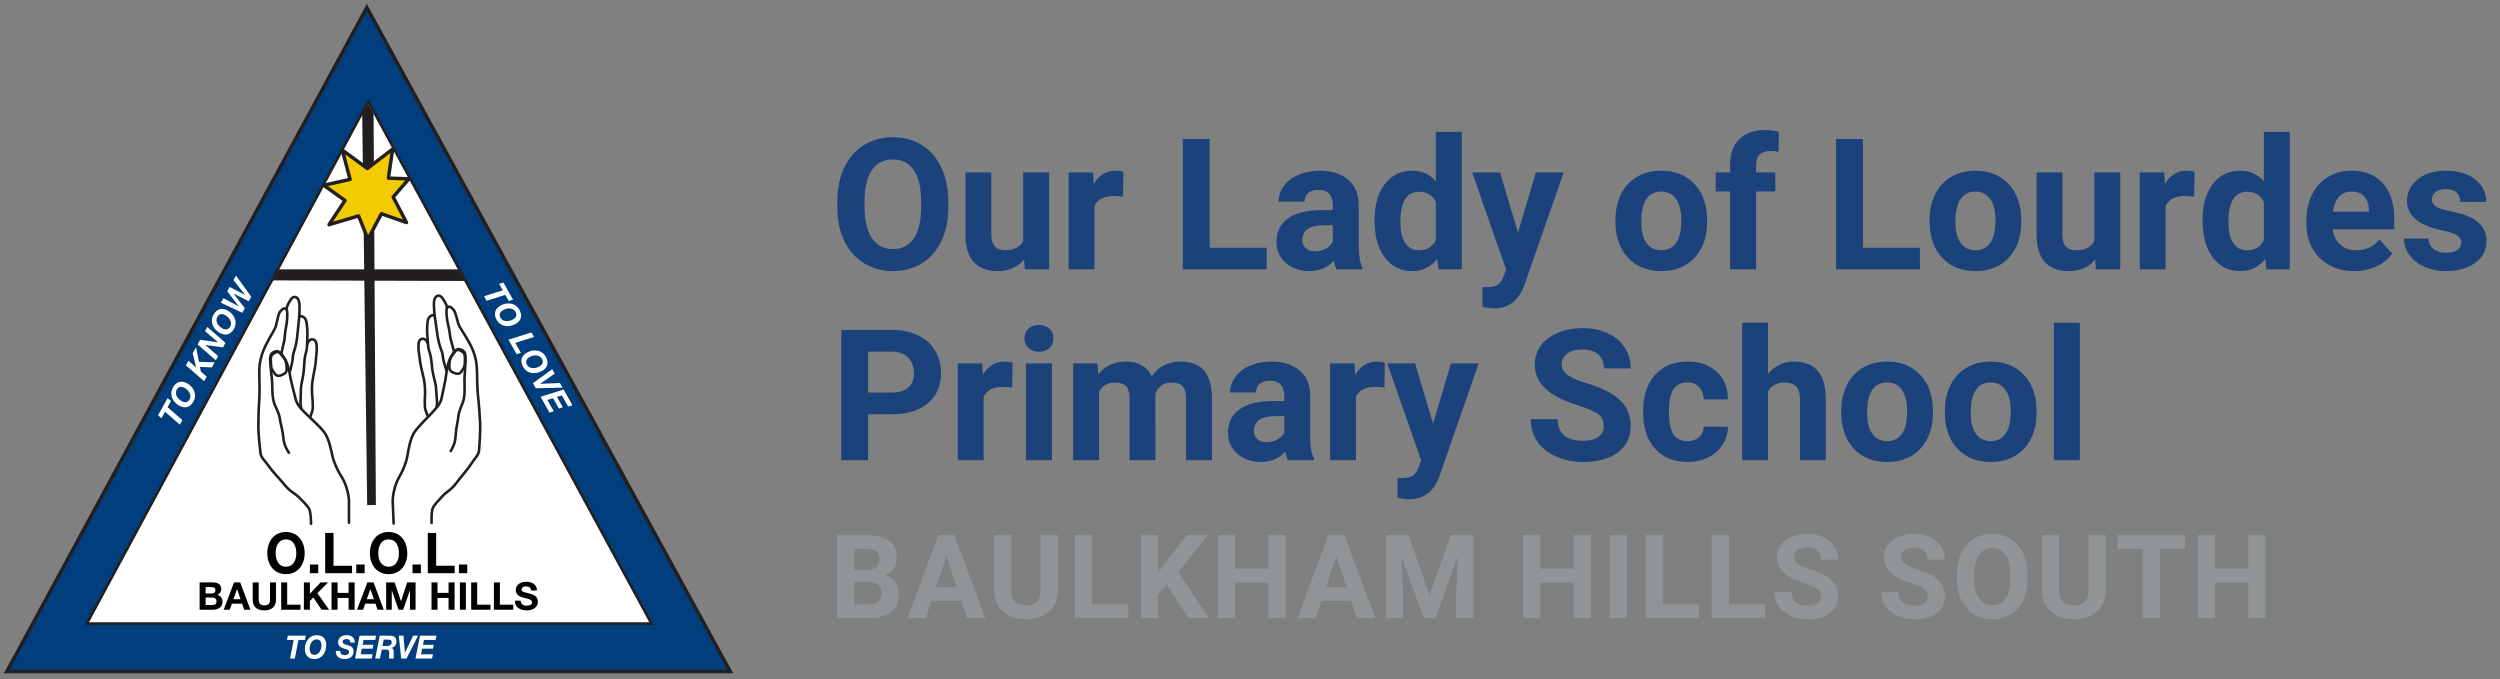 <?xml version="1.0" encoding="UTF-8"?>
<svg id="Layer_1" data-name="Layer 1" xmlns="http://www.w3.org/2000/svg" viewBox="0 0 1042 283">
  <rect x="0" y="0" width="1042" height="283" fill="#808080" stroke="none"/>
  <defs>
    <style>
      .cls-1 {
        fill: #010101;
      }

      .cls-2 {
        stroke-width: 1.089px;
      }

      .cls-2, .cls-3, .cls-4, .cls-5 {
        stroke: #231f20;
      }

      .cls-2, .cls-6 {
        fill: #fff;
      }

      .cls-7 {
        fill: #231f20;
      }

      .cls-3 {
        fill: #003e7e;
      }

      .cls-3, .cls-4 {
        stroke-width: 1.451px;
      }

      .cls-8 {
        fill: #919496;
      }

      .cls-4 {
        fill: #f1cb00;
      }

      .cls-4, .cls-5 {
        stroke-linecap: round;
        stroke-linejoin: round;
      }

      .cls-5 {
        fill: none;
        stroke-width: 1.088px;
      }

      .cls-9 {
        fill: #1b427b;
      }
    </style>
  </defs>
  <g>
    <polygon class="cls-3" points="152.897 3.101 2.835 279.899 304.403 279.899 152.897 3.101"/>
    <polygon class="cls-2" points="153.5 42.289 36.205 259.907 271.52 259.907 153.5 42.289"/>
    <g>
      <path class="cls-1" d="M119.192,221.726c4.905,0,7.79,3.878,7.79,8.86,0,4.841-2.886,8.719-7.79,8.719s-7.79-3.877-7.79-8.719c0-4.982,2.885-8.86,7.79-8.86ZM119.192,236.202c3.13,0,4.306-2.82,4.306-5.617,0-2.937-1.176-5.757-4.306-5.757-3.129,0-4.306,2.82-4.306,5.757,0,2.797,1.176,5.617,4.306,5.617Z"/>
      <path class="cls-1" d="M129.161,235.286h3.484v3.619h-3.484v-3.619Z"/>
      <path class="cls-1" d="M135.532,222.125h3.485v13.677h7.724v3.102h-11.208v-16.779Z"/>
      <path class="cls-1" d="M148.496,235.286h3.484v3.619h-3.484v-3.619Z"/>
      <path class="cls-1" d="M161.968,221.726c4.905,0,7.791,3.878,7.791,8.86,0,4.841-2.885,8.719-7.791,8.719-4.904,0-7.79-3.877-7.79-8.719,0-4.982,2.885-8.86,7.79-8.86ZM161.968,236.202c3.13,0,4.306-2.82,4.306-5.617,0-2.937-1.176-5.757-4.306-5.757-3.128,0-4.305,2.82-4.305,5.757,0,2.797,1.177,5.617,4.305,5.617Z"/>
      <path class="cls-1" d="M171.938,235.286h3.484v3.619h-3.484v-3.619Z"/>
      <path class="cls-1" d="M178.308,222.125h3.485v13.677h7.724v3.102h-11.209v-16.779Z"/>
      <path class="cls-1" d="M191.272,235.286h3.484v3.619h-3.484v-3.619Z"/>
      <path class="cls-1" d="M83.201,242.742h5.363c2.171,0,3.64.702,3.64,2.825,0,1.117-.559,1.899-1.549,2.378,1.389.399,2.091,1.469,2.091,2.889,0,2.314-1.963,3.304-4.022,3.304h-5.523v-11.397ZM85.707,247.355h2.538c.878,0,1.532-.399,1.532-1.357,0-1.085-.83-1.309-1.724-1.309h-2.346v2.666ZM85.707,252.191h2.682c.99,0,1.851-.319,1.851-1.5,0-1.165-.734-1.628-1.804-1.628h-2.73v3.128Z"/>
      <path class="cls-1" d="M97.549,242.742h2.57l4.262,11.397h-2.602l-.862-2.538h-4.262l-.894,2.538h-2.538l4.325-11.397ZM97.31,249.733h2.953l-1.436-4.182h-.032l-1.484,4.182Z"/>
      <path class="cls-1" d="M115.042,249.829c0,3.08-1.82,4.581-4.868,4.581-3.065,0-4.852-1.484-4.852-4.581v-7.087h2.506v7.087c0,1.245.319,2.474,2.346,2.474,1.788,0,2.362-.782,2.362-2.474v-7.087h2.506v7.087Z"/>
      <path class="cls-1" d="M117.195,242.742h2.506v9.29h5.555v2.107h-8.061v-11.397Z"/>
      <path class="cls-1" d="M126.659,242.742h2.506v4.725l4.454-4.725h3.128l-4.454,4.501,4.884,6.895h-3.144l-3.432-5.124-1.437,1.453v3.671h-2.506v-11.397Z"/>
      <path class="cls-1" d="M138.182,242.742h2.506v4.373h4.613v-4.373h2.506v11.397h-2.506v-4.917h-4.613v4.917h-2.506v-11.397Z"/>
      <path class="cls-1" d="M153.121,242.742h2.57l4.262,11.397h-2.601l-.862-2.538h-4.262l-.894,2.538h-2.538l4.326-11.397ZM152.881,249.733h2.953l-1.437-4.182h-.032l-1.484,4.182Z"/>
      <path class="cls-1" d="M160.94,242.742h3.528l2.666,7.837h.032l2.522-7.837h3.527v11.397h-2.346v-8.077h-.032l-2.793,8.077h-1.931l-2.793-7.997h-.032v7.997h-2.347v-11.397Z"/>
      <path class="cls-1" d="M179.852,242.742h2.506v4.373h4.613v-4.373h2.506v11.397h-2.506v-4.917h-4.613v4.917h-2.506v-11.397Z"/>
      <path class="cls-1" d="M191.679,242.742h2.506v11.397h-2.506v-11.397Z"/>
      <path class="cls-1" d="M196.387,242.742h2.506v9.29h5.555v2.107h-8.061v-11.397Z"/>
      <path class="cls-1" d="M205.851,242.742h2.506v9.29h5.555v2.107h-8.061v-11.397Z"/>
      <path class="cls-1" d="M217.023,250.356c0,1.517,1.181,2.107,2.521,2.107.879,0,2.219-.255,2.219-1.42,0-1.229-1.708-1.437-3.384-1.884-1.692-.447-3.4-1.101-3.4-3.24,0-2.33,2.203-3.447,4.261-3.447,2.378,0,4.565,1.037,4.565,3.671h-2.426c-.08-1.373-1.054-1.724-2.251-1.724-.798,0-1.724.336-1.724,1.293,0,.879.543.99,3.4,1.724.83.208,3.384.734,3.384,3.32,0,2.091-1.644,3.656-4.741,3.656-2.522,0-4.884-1.245-4.852-4.054h2.426Z"/>
    </g>
    <polyline class="cls-7" points="116.286 112.246 113.611 116.866 193.848 117.109 190.931 112.246 116.286 112.246"/>
    <g>
      <path class="cls-5" d="M118.737,149.619s.648,1.265.736,3.327c.08,1.86.014,2.431-1.884,3.298-1.031.472-2.109.693-2.936-.37-.827-1.064-1.536-1.774-1.655-3.546-.118-1.773-.472-3.901.709-4.727,1.182-.827,2.127-1.418,3.073-.354.945,1.063,1.957,2.372,1.957,2.372Z"/>
      <path class="cls-5" d="M129.635,218.301s0-5.191-.932-6.523c-.932-1.332-2.13-2.529-3.994-4.394-1.864-1.865-3.728-2.397-6.125-5.326-2.397-2.93-5.059-5.592-6.524-7.723-1.465-2.13-3.195-3.46-3.462-5.325-.266-1.865-.932-8.389-.932-11.052s.133-7.855.399-11.583c.266-3.729,0-7.857,0-10.253,0-2.397-.133-6.392,2.53-11.851,2.663-5.458,3.994-6.657,4.527-8.92.533-2.264.932-4.793,1.731-5.592.799-.799,1.198-1.465,2.263-1.065.788.296.666,2.663.532,4.527-.133,1.864-.266,1.864-.666,4.527s-.267,3.462-.666,4.927c-.399,1.464-.994,4.618-.994,4.618"/>
      <path class="cls-5" d="M119.415,128.836s-.024-.622.64-1.987c.664-1.366,1.591-3.081,2.656-3.081s2.131.799,2.131,4.128-.133,4.793-.533,8.122c-.4,3.329-.266,3.728-.799,6.791-.533,3.062-1.278,4.065-1.412,5.53-.154,1.689.022,1.716-1.271,6.522"/>
      <path class="cls-5" d="M124.697,132.128s.544-.725,1.723,0c1.179.725,1.451,1.995,1.632,4.897.181,2.902,0,4.081-.091,7.163-.091,3.083-.907,2.448-1.179,7.98-.272,5.531-1.27,7.345-1.36,9.884s-.181,5.985-.181,6.348.272,1.632.272,1.632"/>
      <path class="cls-5" d="M128.064,143.432s.532-1.782,1.802-1.964c1.27-.181,1.995.816,2.086,2.358.091,1.542.181,1.814-.091,3.99-.272,2.176-.091,2.539-.635,5.622s-.997,4.897-1.088,6.348-.181,1.814-.091,4.081c.091,2.267.272,2.358.272,3.718s.181,2.358-.091,3.446c-.272,1.088-.907,2.72-.907,2.72"/>
      <path class="cls-5" d="M145.448,217.87v-8.982c0-2.954-1.418-7.682-3.073-10.164-1.655-2.482-3.309-6.263-3.782-8.509-.472-2.246-1.536-7.565-3.427-10.046-1.891-2.482-5.319-5.437-7.328-7.446-2.009-2.009-4.019-3.781-4.61-6.382-.591-2.601-1.654-6.146-2.127-8.746-.473-2.6-.945-5.673-2.364-7.918-1.418-2.246-2.601-3.782-4.019-3.191-1.418.591-2.127.946-2.127,3.427s.709,6.972.827,9.218c.118,2.246-.118,6.618,1.064,9.455,1.182,2.837,1.891,3.901,2.127,5.791.236,1.891,1.064,4.491,1.3,6.618.236,2.127.355,3.074.827,4.492.473,1.418,1.655,3.191,1.655,3.191"/>
    </g>
    <g>
      <path class="cls-5" d="M187.878,148.891s-.594,1.292-.594,3.354c-.001,1.863.089,2.43,2.022,3.216,1.049.429,2.135.603,2.917-.493.781-1.098,1.46-1.837,1.503-3.613.044-1.776.307-3.918-.908-4.693-1.215-.777-2.185-1.328-3.084-.225-.9,1.102-1.855,2.453-1.855,2.453Z"/>
      <path class="cls-5" d="M179.888,217.971s-.22-5.186.656-6.557c.874-1.37,2.021-2.616,3.806-4.558,1.783-1.942,3.623-2.552,5.894-5.58,2.271-3.029,4.819-5.801,6.192-7.992,1.374-2.189,3.046-3.591,3.235-5.466.187-1.875.577-8.421.465-11.081-.112-2.66-.465-7.842-.888-11.555-.423-3.715-.331-7.85-.432-10.244-.101-2.395-.137-6.392-3.027-11.733-2.89-5.341-4.271-6.483-4.899-8.722-.628-2.239-1.133-4.749-1.966-5.514-.832-.764-1.258-1.413-2.306-.969-.776.329-.553,2.689-.341,4.545.212,1.857.344,1.851.856,4.495.512,2.644.412,3.448.873,4.895.46,1.445,1.188,4.572,1.188,4.572"/>
      <path class="cls-5" d="M186.324,128.154s-.001-.622-.723-1.958c-.721-1.336-1.719-3.011-2.783-2.966-1.064.045-2.094.888-1.954,4.214.14,3.325.334,4.783.874,8.092.54,3.309.423,3.714,1.084,6.751.662,3.037,1.45,4.008,1.644,5.466.225,1.681.05,1.716,1.544,6.463"/>
      <path class="cls-5" d="M181.187,131.667s-.575-.702-1.721.073c-1.148.774-1.366,2.054-1.425,4.961-.059,2.907.172,4.077.393,7.153.22,3.076,1.009,2.408,1.514,7.922.505,5.515,1.578,7.286,1.776,9.818.197,2.533.434,5.971.449,6.334.015.363-.203,1.643-.203,1.643"/>
      <path class="cls-5" d="M178.299,143.102s-.607-1.758-1.883-1.886c-1.277-.128-1.959.9-1.984,2.443-.026,1.544-.105,1.819.259,3.983.364,2.162.198,2.533.871,5.59.674,3.057,1.203,4.85,1.355,6.296.152,1.446.258,1.804.264,4.074.004,2.268-.173,2.367-.115,3.726.057,1.359-.081,2.363.236,3.439.317,1.075,1.021,2.679,1.021,2.679"/>
      <path class="cls-5" d="M164.07,218.208s-.254-6.023-.379-8.975c-.125-2.951,1.093-7.735,2.642-10.284,1.548-2.549,3.042-6.397,3.419-8.661.378-2.264,1.216-7.623,3.001-10.182,1.785-2.559,5.084-5.655,7.007-7.747,1.923-2.093,3.856-3.947,4.336-6.57.48-2.624,1.393-6.212,1.756-8.829.363-2.618.705-5.707,2.027-8.011,1.323-2.304,2.44-3.888,3.881-3.357,1.442.531,2.166.855,2.271,3.334.104,2.48-.414,6.997-.439,9.246-.023,2.249.398,6.607-.664,9.491-1.061,2.883-1.725,3.977-1.881,5.877-.157,1.899-.874,4.531-1.02,6.666-.146,2.136-.224,3.086-.638,4.523-.411,1.436-1.517,3.258-1.517,3.258"/>
    </g>
    <g>
      <path class="cls-6" d="M209.556,121.001l-1.516-2.69,1.775-.556,4.031,7.158-1.775.556-1.447-2.57-7.815,2.471-1.068-1.898,7.816-2.471Z"/>
      <path class="cls-6" d="M216.477,129.11c1.305,2.318.871,4.525-1.532,5.877-2.822,1.589-6.256,1.308-7.946-1.695-1.353-2.402-.762-4.585,1.651-5.945,2.774-1.562,6.196-1.132,7.827,1.762ZM208.598,132.424c1.043,1.849,3.532,1.665,5.155.752,1.2-.676,1.924-1.78,1.146-3.161-1.09-1.934-3.541-1.708-5.186-.781-1.177.663-1.886,1.821-1.115,3.19Z"/>
      <path class="cls-6" d="M221.517,138.548l1.068,1.898-7.815,2.471,2.334,4.144-1.774.557-3.402-6.042,9.589-3.028Z"/>
      <path class="cls-6" d="M227.498,148.696c1.306,2.318.871,4.524-1.53,5.877-2.822,1.589-6.255,1.308-7.947-1.695-1.352-2.402-.762-4.585,1.652-5.944,2.774-1.563,6.196-1.132,7.825,1.762ZM219.62,152.009c1.041,1.85,3.532,1.666,5.153.752,1.202-.677,1.924-1.78,1.146-3.161-1.088-1.933-3.539-1.708-5.186-.781-1.176.663-1.884,1.821-1.114,3.19Z"/>
      <path class="cls-6" d="M223.325,161.828l-1.197-2.125,8.021-5.814,1.063,1.886-6.119,4.19.013.024,8.27-.37,1.102,1.957-11.152.253Z"/>
      <path class="cls-6" d="M234.908,162.345l3.685,6.545-1.767.569-2.624-4.66-2.054.65,2.428,4.312-1.642.513-2.427-4.312-2.352.739,2.664,4.732-1.774.556-3.726-6.617,9.589-3.027Z"/>
    </g>
    <g>
      <path class="cls-6" d="M122.423,266.717h-2.817l.352-1.758h7.495l-.352,1.758h-2.691l-1.534,7.75h-1.987l1.534-7.75Z"/>
      <path class="cls-6" d="M131.982,264.732c2.427,0,3.986,1.412,3.986,4.075,0,3.13-1.761,5.886-4.904,5.886-2.515,0-3.986-1.532-3.986-4.208,0-3.076,1.874-5.753,4.905-5.753ZM131.089,272.935c1.936,0,2.905-2.183,2.905-3.981,0-1.332-.553-2.463-2-2.463-2.024,0-2.943,2.171-2.943,3.995,0,1.305.604,2.45,2.037,2.45Z"/>
      <path class="cls-6" d="M141.833,271.311c-.063,1.345.805,1.758,1.936,1.758.792,0,1.71-.4,1.71-1.345,0-.932-1.157-1.119-2.276-1.479-1.131-.373-2.263-.919-2.263-2.557,0-2.117,1.824-2.956,3.559-2.956,1.836,0,3.37.866,3.37,3.063h-1.873c.038-1.066-.692-1.438-1.61-1.438-.754,0-1.572.306-1.572,1.185,0,.945,1.522,1.185,2.138,1.345,1.408.386,2.402.958,2.402,2.663,0,2.278-1.949,3.143-3.659,3.143-2.477,0-3.735-1.092-3.735-3.383h1.873Z"/>
      <path class="cls-6" d="M149.883,264.959h6.853l-.339,1.758h-4.879l-.402,2.037h4.514l-.327,1.624h-4.514l-.465,2.331h4.954l-.352,1.758h-6.929l1.886-9.508Z"/>
      <path class="cls-6" d="M158.273,264.959h4.288c1.622-.027,2.679.652,2.679,2.49,0,1.292-.855,2.37-2.062,2.557v.027c.742.239.93.932.93,1.678,0,.426-.062,1.065-.062,1.651,0,.426.025.825.125,1.105h-1.923c-.051-.227-.089-.426-.089-.639,0-.64.101-1.292.101-1.931,0-.919-.515-1.145-1.295-1.145h-1.861l-.742,3.715h-1.974l1.886-9.508ZM159.405,269.26h1.824c1.044-.013,2.037-.439,2.037-1.505,0-1.025-.679-1.172-1.459-1.172h-1.873l-.528,2.676Z"/>
      <path class="cls-6" d="M169.457,274.467h-2.225l-1.032-9.508h1.974l.591,7.138h.025l3.408-7.138h2.05l-4.791,9.508Z"/>
      <path class="cls-6" d="M175.056,264.959h6.853l-.339,1.758h-4.879l-.402,2.037h4.514l-.327,1.624h-4.514l-.465,2.331h4.954l-.352,1.758h-6.928l1.887-9.508Z"/>
    </g>
    <g>
      <path class="cls-6" d="M68.78,171.626l-1.505,2.696-1.4-1.224,4.004-7.171,1.4,1.223-1.438,2.575,6.183,5.378-1.062,1.901-6.183-5.378Z"/>
      <path class="cls-6" d="M72.089,161.484c1.297-2.322,3.406-3.102,5.812-1.758,2.828,1.579,4.378,4.654,2.698,7.662-1.344,2.407-3.514,3.041-5.932,1.691-2.78-1.552-4.197-4.695-2.578-7.595ZM79.024,166.477c1.035-1.853-.421-3.882-2.045-4.788-1.203-.672-2.522-.714-3.295.67-1.082,1.937.389,3.911,2.037,4.831,1.179.659,2.537.659,3.302-.713Z"/>
      <path class="cls-6" d="M77.488,152.287l1.055-1.889,3.181,2.755.013-.024-1.42-5.908,1.397-2.503,1.233,6.103,6.525.187-1.189,2.13-4.958-.196.411,1.95,2.403,2.083-1.062,1.901-7.59-6.591Z"/>
      <path class="cls-6" d="M82.357,143.562l1.089-1.95,7.416,1.079.013-.024-5.427-4.641.968-1.732,7.576,6.615-1.055,1.889-7.345-1.008-.013.024,5.343,4.593-.988,1.769-7.576-6.614Z"/>
      <path class="cls-6" d="M89.009,131.163c1.296-2.322,3.405-3.102,5.812-1.758,2.828,1.579,4.378,4.654,2.698,7.662-1.344,2.406-3.514,3.041-5.932,1.691-2.78-1.552-4.197-4.695-2.577-7.595ZM95.943,136.157c1.035-1.853-.421-3.882-2.045-4.789-1.203-.672-2.522-.713-3.295.67-1.082,1.937.389,3.911,2.037,4.831,1.179.659,2.537.659,3.302-.713Z"/>
      <path class="cls-6" d="M104.716,123.69l-1.048,1.877-6.258-3.21-.013.024,4.645,6.098-1.062,1.901-8.92-4.208,1.055-1.889,6.36,3.393.013-.024-4.774-6.234,1.008-1.805,6.39,3.284.013-.024-4.804-6.124,1.055-1.889,6.34,8.828Z"/>
    </g>
    <polygon class="cls-7" points="153.033 210.562 156.663 210.486 155.707 47.213 153.443 43.245 150.97 47.837 153.033 210.562"/>
    <polygon class="cls-4" points="142.684 62.573 145.902 74.78 134.916 77.222 143.794 83.548 137.135 93.646 149.453 89.984 153.338 99.639 158.997 89.096 169.43 92.759 163.881 82.105 170.429 74.559 161.883 74.226 163.659 62.129 153.116 70.23 142.684 62.573"/>
  </g>
  <g>
    <path class="cls-9" d="M395.246,86.327c0,5.346-.945,10.032-2.834,14.06-1.89,4.028-4.594,7.136-8.111,9.323-3.519,2.188-7.552,3.282-12.102,3.282-4.5,0-8.516-1.082-12.046-3.245-3.531-2.163-6.266-5.252-8.205-9.268-1.939-4.015-2.921-8.634-2.946-13.855v-2.685c0-5.345.963-10.051,2.89-14.116,1.926-4.065,4.649-7.185,8.167-9.361,3.518-2.175,7.539-3.263,12.064-3.263,4.525,0,8.546,1.088,12.065,3.263,3.518,2.176,6.24,5.296,8.167,9.361,1.926,4.065,2.89,8.758,2.89,14.079v2.424ZM383.908,83.865c0-5.693-1.02-10.02-3.058-12.979-2.039-2.958-4.948-4.438-8.727-4.438-3.754,0-6.651,1.461-8.689,4.382-2.039,2.921-3.071,7.204-3.095,12.848v2.648c0,5.544,1.019,9.846,3.058,12.904,2.038,3.058,4.972,4.587,8.801,4.587,3.754,0,6.638-1.473,8.652-4.419,2.014-2.946,3.033-7.241,3.058-12.885v-2.648Z"/>
    <path class="cls-9" d="M426.834,108.144c-2.661,3.232-6.34,4.849-11.039,4.849-4.326,0-7.626-1.243-9.901-3.729-2.275-2.486-3.438-6.128-3.487-10.927v-26.442h10.778v26.099c0,4.207,1.914,6.31,5.743,6.31,3.655,0,6.166-1.269,7.534-3.809v-28.6h10.815v40.353h-10.144l-.298-4.103Z"/>
    <path class="cls-9" d="M468.081,82c-1.467-.199-2.76-.298-3.878-.298-4.078,0-6.75,1.38-8.019,4.14v26.404h-10.778v-40.353h10.181l.298,4.811c2.163-3.704,5.159-5.557,8.988-5.557,1.193,0,2.312.162,3.356.485l-.149,10.368Z"/>
    <path class="cls-9" d="M504.182,103.258h23.756v8.988h-34.945v-54.3h11.188v45.312Z"/>
    <path class="cls-9" d="M557.027,112.246c-.498-.97-.858-2.175-1.082-3.618-2.61,2.909-6.004,4.364-10.181,4.364-3.954,0-7.229-1.144-9.827-3.431-2.599-2.287-3.897-5.171-3.897-8.652,0-4.276,1.585-7.558,4.755-9.846,3.17-2.287,7.751-3.443,13.743-3.468h4.96v-2.312c0-1.865-.479-3.356-1.436-4.475-.958-1.119-2.468-1.678-4.531-1.678-1.815,0-3.239.435-4.271,1.305-1.032.871-1.548,2.064-1.548,3.58h-10.778c0-2.336.722-4.5,2.163-6.489,1.442-1.989,3.481-3.549,6.116-4.681,2.636-1.131,5.595-1.697,8.876-1.697,4.973,0,8.92,1.25,11.842,3.748,2.921,2.499,4.382,6.011,4.382,10.536v17.491c.024,3.829.56,6.726,1.604,8.69v.634h-10.89ZM548.113,104.75c1.591,0,3.059-.354,4.401-1.063s2.337-1.66,2.983-2.853v-6.937h-4.028c-5.395,0-8.267,1.865-8.614,5.594l-.037.634c0,1.343.472,2.449,1.417,3.319.944.871,2.237,1.305,3.878,1.305Z"/>
    <path class="cls-9" d="M572.914,91.771c0-6.29,1.411-11.3,4.233-15.029,2.821-3.729,6.682-5.594,11.58-5.594,3.928,0,7.173,1.467,9.733,4.401v-20.586h10.815v57.284h-9.733l-.522-4.289c-2.686,3.357-6.142,5.035-10.368,5.035-4.749,0-8.559-1.871-11.431-5.613-2.871-3.742-4.308-8.944-4.308-15.608ZM583.692,92.574c0,3.785.658,6.686,1.977,8.703,1.317,2.018,3.232,3.025,5.743,3.025,3.332,0,5.682-1.407,7.049-4.221v-15.949c-1.343-2.813-3.668-4.221-6.974-4.221-5.197,0-7.795,4.221-7.795,12.662Z"/>
    <path class="cls-9" d="M632.697,96.993l7.459-25.099h11.562l-16.223,46.618-.896,2.125c-2.412,5.271-6.39,7.906-11.934,7.906-1.566,0-3.158-.236-4.774-.709v-8.167l1.642.038c2.038,0,3.562-.312,4.568-.933,1.007-.622,1.796-1.654,2.368-3.095l1.268-3.319-14.134-40.464h11.598l7.496,25.099Z"/>
    <path class="cls-9" d="M673.311,91.697c0-4.002.771-7.57,2.312-10.703s3.761-5.557,6.657-7.272,6.259-2.573,10.088-2.573c5.445,0,9.889,1.666,13.333,4.998,3.443,3.332,5.364,7.856,5.762,13.575l.074,2.76c0,6.191-1.728,11.158-5.184,14.899-3.456,3.742-8.093,5.613-13.91,5.613-5.818,0-10.462-1.865-13.93-5.594-3.469-3.729-5.203-8.802-5.203-15.216v-.485ZM684.089,92.462c0,3.835.721,6.768,2.163,8.796,1.441,2.03,3.506,3.044,6.191,3.044,2.61,0,4.648-1.002,6.116-3.007,1.467-2.004,2.2-5.21,2.2-9.618,0-3.76-.733-6.673-2.2-8.74-1.468-2.066-3.531-3.1-6.191-3.1-2.636,0-4.675,1.027-6.116,3.082-1.442,2.055-2.163,5.236-2.163,9.543Z"/>
    <path class="cls-9" d="M721.122,112.246v-32.446h-6.005v-7.907h6.005v-3.431c0-4.525,1.299-8.037,3.897-10.536,2.598-2.499,6.233-3.748,10.908-3.748,1.492,0,3.319.249,5.482.746l-.112,8.354c-.895-.224-1.989-.335-3.281-.335-4.053,0-6.079,1.902-6.079,5.706v3.244h8.019v7.907h-8.019v32.446h-10.815Z"/>
    <path class="cls-9" d="M776.466,103.258h23.757v8.988h-34.944v-54.3h11.188v45.312Z"/>
    <path class="cls-9" d="M804.25,91.697c0-4.002.771-7.57,2.312-10.703s3.761-5.557,6.657-7.272,6.259-2.573,10.088-2.573c5.445,0,9.889,1.666,13.333,4.998,3.443,3.332,5.364,7.856,5.762,13.575l.074,2.76c0,6.191-1.728,11.158-5.184,14.899-3.456,3.742-8.093,5.613-13.91,5.613-5.818,0-10.462-1.865-13.93-5.594-3.469-3.729-5.203-8.802-5.203-15.216v-.485ZM815.028,92.462c0,3.835.721,6.768,2.163,8.796,1.441,2.03,3.506,3.044,6.191,3.044,2.61,0,4.648-1.002,6.116-3.007,1.467-2.004,2.2-5.21,2.2-9.618,0-3.76-.733-6.673-2.2-8.74-1.468-2.066-3.531-3.1-6.191-3.1-2.636,0-4.675,1.027-6.116,3.082-1.442,2.055-2.163,5.236-2.163,9.543Z"/>
    <path class="cls-9" d="M873.282,108.144c-2.661,3.232-6.341,4.849-11.039,4.849-4.326,0-7.627-1.243-9.902-3.729-2.274-2.486-3.438-6.128-3.486-10.927v-26.442h10.777v26.099c0,4.207,1.915,6.31,5.744,6.31,3.654,0,6.165-1.269,7.533-3.809v-28.6h10.815v40.353h-10.145l-.298-4.103Z"/>
    <path class="cls-9" d="M914.529,82c-1.467-.199-2.76-.298-3.879-.298-4.077,0-6.75,1.38-8.018,4.14v26.404h-10.778v-40.353h10.182l.298,4.811c2.163-3.704,5.159-5.557,8.988-5.557,1.193,0,2.312.162,3.356.485l-.149,10.368Z"/>
    <path class="cls-9" d="M918.034,91.771c0-6.29,1.411-11.3,4.233-15.029,2.821-3.729,6.682-5.594,11.58-5.594,3.928,0,7.173,1.467,9.733,4.401v-20.586h10.815v57.284h-9.733l-.522-4.289c-2.686,3.357-6.142,5.035-10.368,5.035-4.749,0-8.559-1.871-11.431-5.613-2.871-3.742-4.308-8.944-4.308-15.608ZM928.812,92.574c0,3.785.658,6.686,1.977,8.703,1.317,2.018,3.232,3.025,5.743,3.025,3.332,0,5.682-1.407,7.049-4.221v-15.949c-1.343-2.813-3.668-4.221-6.974-4.221-5.197,0-7.795,4.221-7.795,12.662Z"/>
    <path class="cls-9" d="M981.323,112.992c-5.917,0-10.734-1.815-14.451-5.445-3.717-3.629-5.575-8.466-5.575-14.507v-1.044c0-4.052.783-7.676,2.35-10.871,1.565-3.194,3.785-5.656,6.656-7.384,2.872-1.728,6.147-2.592,9.827-2.592,5.52,0,9.864,1.741,13.034,5.221,3.17,3.481,4.755,8.416,4.755,14.806v4.401h-25.695c.348,2.636,1.398,4.749,3.151,6.34,1.753,1.591,3.972,2.387,6.657,2.387,4.151,0,7.396-1.504,9.733-4.512l5.296,5.93c-1.616,2.288-3.804,4.071-6.563,5.352s-5.818,1.921-9.175,1.921ZM980.093,79.837c-2.139,0-3.873.724-5.202,2.173-1.331,1.449-2.182,3.521-2.555,6.218h14.992v-.862c-.051-2.397-.696-4.251-1.939-5.562s-3.009-1.967-5.296-1.967Z"/>
    <path class="cls-9" d="M1025.89,101.095c0-1.317-.652-2.355-1.958-3.114-1.306-.758-3.4-1.436-6.284-2.032-9.598-2.014-14.396-6.091-14.396-12.233,0-3.58,1.485-6.569,4.457-8.969,2.971-2.399,6.855-3.599,11.654-3.599,5.121,0,9.218,1.206,12.288,3.618s4.606,5.544,4.606,9.398h-10.778c0-1.542-.498-2.816-1.492-3.823s-2.549-1.51-4.661-1.51c-1.815,0-3.221.41-4.215,1.23-.994.821-1.491,1.865-1.491,3.133,0,1.193.564,2.157,1.696,2.89,1.131.734,3.04,1.368,5.725,1.902,2.686.535,4.947,1.137,6.788,1.809,5.693,2.088,8.54,5.706,8.54,10.853,0,3.68-1.579,6.657-4.736,8.932s-7.235,3.413-12.232,3.413c-3.382,0-6.384-.604-9.007-1.809s-4.68-2.859-6.172-4.96c-1.492-2.101-2.237-4.369-2.237-6.806h10.218c.1,1.915.808,3.381,2.126,4.4,1.317,1.02,3.083,1.529,5.296,1.529,2.063,0,3.623-.392,4.681-1.175,1.057-.783,1.585-1.809,1.585-3.077Z"/>
    <path class="cls-9" d="M361.83,172.673v19.132h-11.188v-54.301h21.183c4.078,0,7.664.746,10.759,2.238,3.096,1.491,5.476,3.611,7.142,6.358,1.666,2.748,2.499,5.874,2.499,9.38,0,5.32-1.821,9.516-5.463,12.587-3.643,3.07-8.684,4.605-15.123,4.605h-9.808ZM361.83,163.61h9.995c2.958,0,5.215-.696,6.769-2.089,1.554-1.392,2.331-3.381,2.331-5.967,0-2.66-.783-4.811-2.35-6.452-1.566-1.641-3.729-2.485-6.489-2.536h-10.256v17.044Z"/>
    <path class="cls-9" d="M421.874,161.56c-1.467-.199-2.76-.299-3.878-.299-4.078,0-6.75,1.38-8.019,4.14v26.404h-10.778v-40.353h10.181l.298,4.812c2.163-3.705,5.159-5.558,8.988-5.558,1.193,0,2.312.162,3.356.485l-.149,10.368Z"/>
    <path class="cls-9" d="M426.983,141.01c0-1.615.541-2.946,1.623-3.99s2.555-1.566,4.419-1.566c1.839,0,3.306.522,4.4,1.566,1.094,1.044,1.641,2.375,1.641,3.99,0,1.642-.554,2.983-1.66,4.028-1.106,1.044-2.567,1.566-4.382,1.566-1.815,0-3.276-.522-4.382-1.566-1.106-1.045-1.66-2.387-1.66-4.028ZM438.432,191.805h-10.815v-40.353h10.815v40.353Z"/>
    <path class="cls-9" d="M457.415,151.452l.335,4.513c2.859-3.506,6.725-5.259,11.599-5.259,5.196,0,8.764,2.052,10.703,6.154,2.834-4.103,6.875-6.154,12.121-6.154,4.376,0,7.633,1.274,9.771,3.823,2.138,2.549,3.207,6.384,3.207,11.505v25.771h-10.815v-25.733c0-2.287-.447-3.959-1.342-5.016s-2.475-1.585-4.736-1.585c-3.232,0-5.47,1.542-6.713,4.624l.038,27.71h-10.778v-25.695c0-2.337-.46-4.028-1.38-5.072s-2.486-1.566-4.699-1.566c-3.058,0-5.271,1.268-6.639,3.804v28.53h-10.778v-40.353h10.107Z"/>
    <path class="cls-9" d="M536.813,191.805c-.498-.97-.857-2.176-1.082-3.617-2.609,2.908-6.004,4.363-10.18,4.363-3.955,0-7.229-1.144-9.828-3.432-2.598-2.287-3.897-5.171-3.897-8.652,0-4.275,1.585-7.558,4.755-9.845,3.169-2.288,7.751-3.443,13.743-3.469h4.959v-2.312c0-1.864-.479-3.356-1.436-4.476-.957-1.118-2.467-1.678-4.531-1.678-1.814,0-3.238.436-4.27,1.306-1.033.87-1.549,2.063-1.549,3.58h-10.777c0-2.337.721-4.5,2.163-6.489,1.441-1.989,3.48-3.549,6.116-4.681,2.634-1.131,5.593-1.697,8.875-1.697,4.973,0,8.92,1.25,11.842,3.748,2.922,2.499,4.383,6.011,4.383,10.536v17.491c.023,3.829.559,6.726,1.604,8.689v.634h-10.891ZM527.899,184.309c1.592,0,3.059-.354,4.402-1.062,1.342-.709,2.336-1.66,2.982-2.854v-6.937h-4.027c-5.395,0-8.268,1.864-8.615,5.594l-.037.634c0,1.343.473,2.449,1.418,3.319.943.871,2.236,1.306,3.877,1.306Z"/>
    <path class="cls-9" d="M577.055,161.56c-1.467-.199-2.76-.299-3.879-.299-4.077,0-6.75,1.38-8.018,4.14v26.404h-10.778v-40.353h10.182l.298,4.812c2.163-3.705,5.159-5.558,8.988-5.558,1.193,0,2.312.162,3.356.485l-.149,10.368Z"/>
    <path class="cls-9" d="M597.305,176.552l7.459-25.1h11.562l-16.223,46.618-.896,2.126c-2.412,5.271-6.39,7.906-11.934,7.906-1.566,0-3.158-.237-4.774-.709v-8.167l1.642.037c2.038,0,3.562-.312,4.568-.933,1.007-.622,1.796-1.653,2.368-3.096l1.268-3.318-14.134-40.465h11.598l7.496,25.1Z"/>
    <path class="cls-9" d="M668.462,177.559c0-2.113-.745-3.735-2.237-4.867-1.491-1.131-4.177-2.324-8.056-3.58-3.878-1.255-6.949-2.492-9.211-3.711-6.167-3.331-9.249-7.819-9.249-13.463,0-2.934.826-5.551,2.479-7.851s4.028-4.096,7.123-5.39c3.096-1.292,6.57-1.938,10.424-1.938,3.879,0,7.334.702,10.368,2.106,3.033,1.405,5.389,3.389,7.067,5.949,1.678,2.561,2.517,5.47,2.517,8.727h-11.188c0-2.486-.783-4.42-2.35-5.8s-3.767-2.069-6.602-2.069c-2.735,0-4.86.578-6.377,1.734s-2.275,2.679-2.275,4.568c0,1.766.889,3.244,2.667,4.438,1.777,1.193,4.395,2.312,7.851,3.356,6.364,1.915,11.002,4.289,13.91,7.124,2.909,2.834,4.363,6.364,4.363,10.591,0,4.699-1.777,8.386-5.333,11.058-3.556,2.674-8.341,4.01-14.357,4.01-4.178,0-7.981-.765-11.412-2.294-3.432-1.529-6.049-3.623-7.851-6.284-1.803-2.66-2.704-5.743-2.704-9.249h11.226c0,5.992,3.58,8.988,10.741,8.988,2.659,0,4.736-.541,6.228-1.622,1.492-1.082,2.237-2.592,2.237-4.531Z"/>
    <path class="cls-9" d="M703.332,183.861c1.989,0,3.604-.547,4.849-1.642,1.243-1.094,1.889-2.548,1.939-4.363h10.106c-.025,2.735-.771,5.24-2.237,7.515-1.468,2.275-3.476,4.041-6.023,5.296-2.549,1.256-5.364,1.884-8.447,1.884-5.769,0-10.318-1.833-13.649-5.501-3.332-3.667-4.998-8.732-4.998-15.197v-.709c0-6.215,1.653-11.175,4.961-14.88,3.306-3.705,7.844-5.558,13.612-5.558,5.047,0,9.093,1.437,12.139,4.308,3.046,2.872,4.594,6.694,4.644,11.468h-10.106c-.051-2.099-.696-3.805-1.939-5.117-1.244-1.312-2.885-1.968-4.923-1.968-2.512,0-4.407.915-5.688,2.745-1.281,1.83-1.921,4.8-1.921,8.907v1.121c0,4.159.634,7.147,1.902,8.965,1.268,1.817,3.194,2.727,5.78,2.727Z"/>
    <path class="cls-9" d="M736.896,155.854c2.859-3.432,6.452-5.147,10.778-5.147,8.751,0,13.189,5.085,13.314,15.254v25.845h-10.778v-25.547c0-2.312-.498-4.021-1.492-5.128-.994-1.105-2.647-1.659-4.96-1.659-3.157,0-5.444,1.219-6.862,3.654v28.68h-10.777v-57.284h10.777v21.333Z"/>
    <path class="cls-9" d="M767.44,171.256c0-4.003.771-7.571,2.312-10.704,1.542-3.132,3.761-5.557,6.657-7.272,2.896-1.715,6.259-2.573,10.088-2.573,5.445,0,9.889,1.666,13.333,4.998,3.443,3.332,5.364,7.856,5.762,13.575l.074,2.76c0,6.19-1.728,11.157-5.184,14.898-3.456,3.742-8.093,5.613-13.91,5.613-5.818,0-10.462-1.865-13.93-5.595-3.469-3.729-5.203-8.801-5.203-15.216v-.484ZM778.219,172.021c0,3.835.721,6.768,2.163,8.796,1.441,2.03,3.506,3.045,6.191,3.045,2.61,0,4.648-1.003,6.116-3.007,1.467-2.005,2.2-5.21,2.2-9.618,0-3.76-.733-6.673-2.2-8.74-1.468-2.066-3.531-3.1-6.191-3.1-2.636,0-4.675,1.027-6.116,3.081-1.442,2.055-2.163,5.235-2.163,9.543Z"/>
    <path class="cls-9" d="M810.627,171.256c0-4.003.771-7.571,2.312-10.704,1.542-3.132,3.761-5.557,6.657-7.272,2.896-1.715,6.259-2.573,10.088-2.573,5.445,0,9.889,1.666,13.333,4.998,3.443,3.332,5.364,7.856,5.762,13.575l.074,2.76c0,6.19-1.728,11.157-5.184,14.898-3.456,3.742-8.093,5.613-13.91,5.613-5.818,0-10.462-1.865-13.93-5.595-3.469-3.729-5.203-8.801-5.203-15.216v-.484ZM821.405,172.021c0,3.835.721,6.768,2.163,8.796,1.441,2.03,3.506,3.045,6.191,3.045,2.61,0,4.648-1.003,6.116-3.007,1.467-2.005,2.2-5.21,2.2-9.618,0-3.76-.733-6.673-2.2-8.74-1.468-2.066-3.531-3.1-6.191-3.1-2.636,0-4.675,1.027-6.116,3.081-1.442,2.055-2.163,5.235-2.163,9.543Z"/>
    <path class="cls-9" d="M866.868,191.805h-10.815v-57.284h10.815v57.284Z"/>
    <path class="cls-8" d="M348.883,257.629v-34.605h12.121c4.199,0,7.384.805,9.555,2.412,2.171,1.608,3.256,3.966,3.256,7.071,0,1.695-.436,3.188-1.307,4.48-.872,1.291-2.084,2.237-3.637,2.84,1.774.443,3.173,1.339,4.195,2.686s1.533,2.995,1.533,4.943c0,3.328-1.062,5.848-3.185,7.559-2.123,1.711-5.149,2.583-9.079,2.614h-13.452ZM356.014,237.521h5.276c3.597-.062,5.395-1.497,5.395-4.302,0-1.568-.456-2.697-1.367-3.387s-2.349-1.034-4.314-1.034h-4.991v8.723ZM356.014,242.561v9.341h6.108c1.679,0,2.991-.4,3.934-1.2.942-.801,1.414-1.905,1.414-3.316,0-3.169-1.64-4.777-4.92-4.824h-6.536Z"/>
    <path class="cls-8" d="M400.701,250.499h-12.501l-2.377,7.13h-7.582l12.882-34.605h6.607l12.953,34.605h-7.582l-2.401-7.13ZM390.125,244.724h8.651l-4.35-12.954-4.302,12.954Z"/>
    <path class="cls-8" d="M440.92,223.023v22.793c0,3.787-1.185,6.782-3.554,8.984s-5.605,3.304-9.709,3.304c-4.04,0-7.249-1.069-9.625-3.209-2.377-2.139-3.589-5.078-3.637-8.817v-23.055h7.13v22.841c0,2.266.542,3.918,1.628,4.955,1.085,1.038,2.587,1.557,4.504,1.557,4.009,0,6.045-2.106,6.108-6.322v-23.03h7.154Z"/>
    <path class="cls-8" d="M455.114,251.901h15.14v5.728h-22.27v-34.605h7.13v28.878Z"/>
    <path class="cls-8" d="M486.397,243.749l-3.708,3.992v9.888h-7.13v-34.605h7.13v15.687l3.137-4.302,8.817-11.385h8.771l-12.288,15.378,12.645,19.228h-8.485l-8.889-13.88Z"/>
    <path class="cls-8" d="M535.837,257.629h-7.129v-14.831h-13.904v14.831h-7.13v-34.605h7.13v14.022h13.904v-14.022h7.129v34.605Z"/>
    <path class="cls-8" d="M563.246,250.499h-12.502l-2.377,7.13h-7.582l12.882-34.605h6.607l12.954,34.605h-7.582l-2.4-7.13ZM552.669,244.724h8.651l-4.35-12.954-4.302,12.954Z"/>
    <path class="cls-8" d="M586.994,223.023l8.89,25.099,8.841-25.099h9.365v34.605h-7.154v-9.459l.713-16.329-9.341,25.788h-4.896l-9.317-25.764.713,16.305v9.459h-7.13v-34.605h9.316Z"/>
    <path class="cls-8" d="M663.036,257.629h-7.13v-14.831h-13.904v14.831h-7.13v-34.605h7.13v14.022h13.904v-14.022h7.13v34.605Z"/>
    <path class="cls-8" d="M678.062,257.629h-7.131v-34.605h7.131v34.605Z"/>
    <path class="cls-8" d="M693.017,251.901h15.141v5.728h-22.271v-34.605h7.13v28.878Z"/>
    <path class="cls-8" d="M720.591,251.901h15.141v5.728h-22.271v-34.605h7.13v28.878Z"/>
    <path class="cls-8" d="M758.98,248.55c0-1.347-.476-2.381-1.426-3.102-.951-.721-2.662-1.481-5.134-2.282-2.472-.8-4.429-1.588-5.871-2.364-3.93-2.123-5.894-4.983-5.894-8.58,0-1.87.526-3.537,1.58-5.003s2.566-2.61,4.54-3.435c1.973-.824,4.187-1.236,6.643-1.236,2.472,0,4.674.448,6.607,1.343,1.933.896,3.435,2.159,4.504,3.791,1.069,1.633,1.604,3.486,1.604,5.562h-7.131c0-1.584-.499-2.816-1.497-3.695-.998-.88-2.4-1.319-4.207-1.319-1.743,0-3.098.368-4.064,1.105-.966.736-1.449,1.707-1.449,2.911,0,1.125.566,2.068,1.699,2.828,1.133.761,2.801,1.474,5.003,2.14,4.057,1.22,7.012,2.733,8.865,4.539,1.854,1.807,2.781,4.057,2.781,6.75,0,2.995-1.134,5.344-3.399,7.047-2.266,1.704-5.315,2.556-9.15,2.556-2.662,0-5.086-.487-7.272-1.462s-3.854-2.31-5.003-4.005c-1.149-1.695-1.724-3.66-1.724-5.895h7.154c0,3.819,2.281,5.729,6.845,5.729,1.695,0,3.019-.345,3.97-1.034.95-.689,1.426-1.651,1.426-2.888Z"/>
    <path class="cls-8" d="M803.459,248.55c0-1.347-.476-2.381-1.426-3.102-.951-.721-2.662-1.481-5.134-2.282-2.472-.8-4.429-1.588-5.871-2.364-3.93-2.123-5.894-4.983-5.894-8.58,0-1.87.526-3.537,1.58-5.003s2.566-2.61,4.54-3.435c1.973-.824,4.187-1.236,6.643-1.236,2.472,0,4.674.448,6.607,1.343,1.933.896,3.435,2.159,4.504,3.791,1.069,1.633,1.604,3.486,1.604,5.562h-7.131c0-1.584-.499-2.816-1.497-3.695-.998-.88-2.4-1.319-4.207-1.319-1.743,0-3.098.368-4.064,1.105-.966.736-1.449,1.707-1.449,2.911,0,1.125.566,2.068,1.699,2.828,1.133.761,2.801,1.474,5.003,2.14,4.057,1.22,7.012,2.733,8.865,4.539,1.854,1.807,2.781,4.057,2.781,6.75,0,2.995-1.134,5.344-3.399,7.047-2.266,1.704-5.315,2.556-9.15,2.556-2.662,0-5.086-.487-7.272-1.462s-3.854-2.31-5.003-4.005c-1.149-1.695-1.724-3.66-1.724-5.895h7.154c0,3.819,2.281,5.729,6.845,5.729,1.695,0,3.019-.345,3.97-1.034.95-.689,1.426-1.651,1.426-2.888Z"/>
    <path class="cls-8" d="M845.081,241.11c0,3.407-.603,6.394-1.807,8.961-1.204,2.566-2.927,4.547-5.169,5.941s-4.813,2.092-7.713,2.092c-2.868,0-5.427-.689-7.677-2.068-2.25-1.378-3.993-3.347-5.229-5.906-1.236-2.559-1.862-5.502-1.878-8.829v-1.711c0-3.407.614-6.406,1.842-8.996,1.228-2.591,2.963-4.579,5.205-5.966s4.805-2.08,7.689-2.08c2.883,0,5.446.693,7.688,2.08s3.977,3.375,5.205,5.966c1.228,2.59,1.842,5.581,1.842,8.972v1.545ZM837.855,239.542c0-3.628-.649-6.386-1.948-8.271-1.3-1.885-3.153-2.828-5.562-2.828-2.394,0-4.239.931-5.538,2.793-1.3,1.862-1.957,4.591-1.973,8.188v1.688c0,3.534.649,6.274,1.948,8.224,1.3,1.949,3.169,2.924,5.609,2.924,2.393,0,4.23-.939,5.515-2.816,1.283-1.878,1.933-4.615,1.948-8.212v-1.688Z"/>
    <path class="cls-8" d="M877.67,223.023v22.793c0,3.787-1.185,6.782-3.553,8.984-2.369,2.202-5.605,3.304-9.709,3.304-4.041,0-7.249-1.069-9.626-3.209-2.377-2.139-3.589-5.078-3.637-8.817v-23.055h7.131v22.841c0,2.266.542,3.918,1.628,4.955,1.085,1.038,2.586,1.557,4.504,1.557,4.008,0,6.045-2.106,6.108-6.322v-23.03h7.153Z"/>
    <path class="cls-8" d="M910.783,228.799h-10.6v28.83h-7.131v-28.83h-10.457v-5.775h28.188v5.775Z"/>
    <path class="cls-8" d="M944.229,257.629h-7.13v-14.831h-13.904v14.831h-7.13v-34.605h7.13v14.022h13.904v-14.022h7.13v34.605Z"/>
  </g>
</svg>